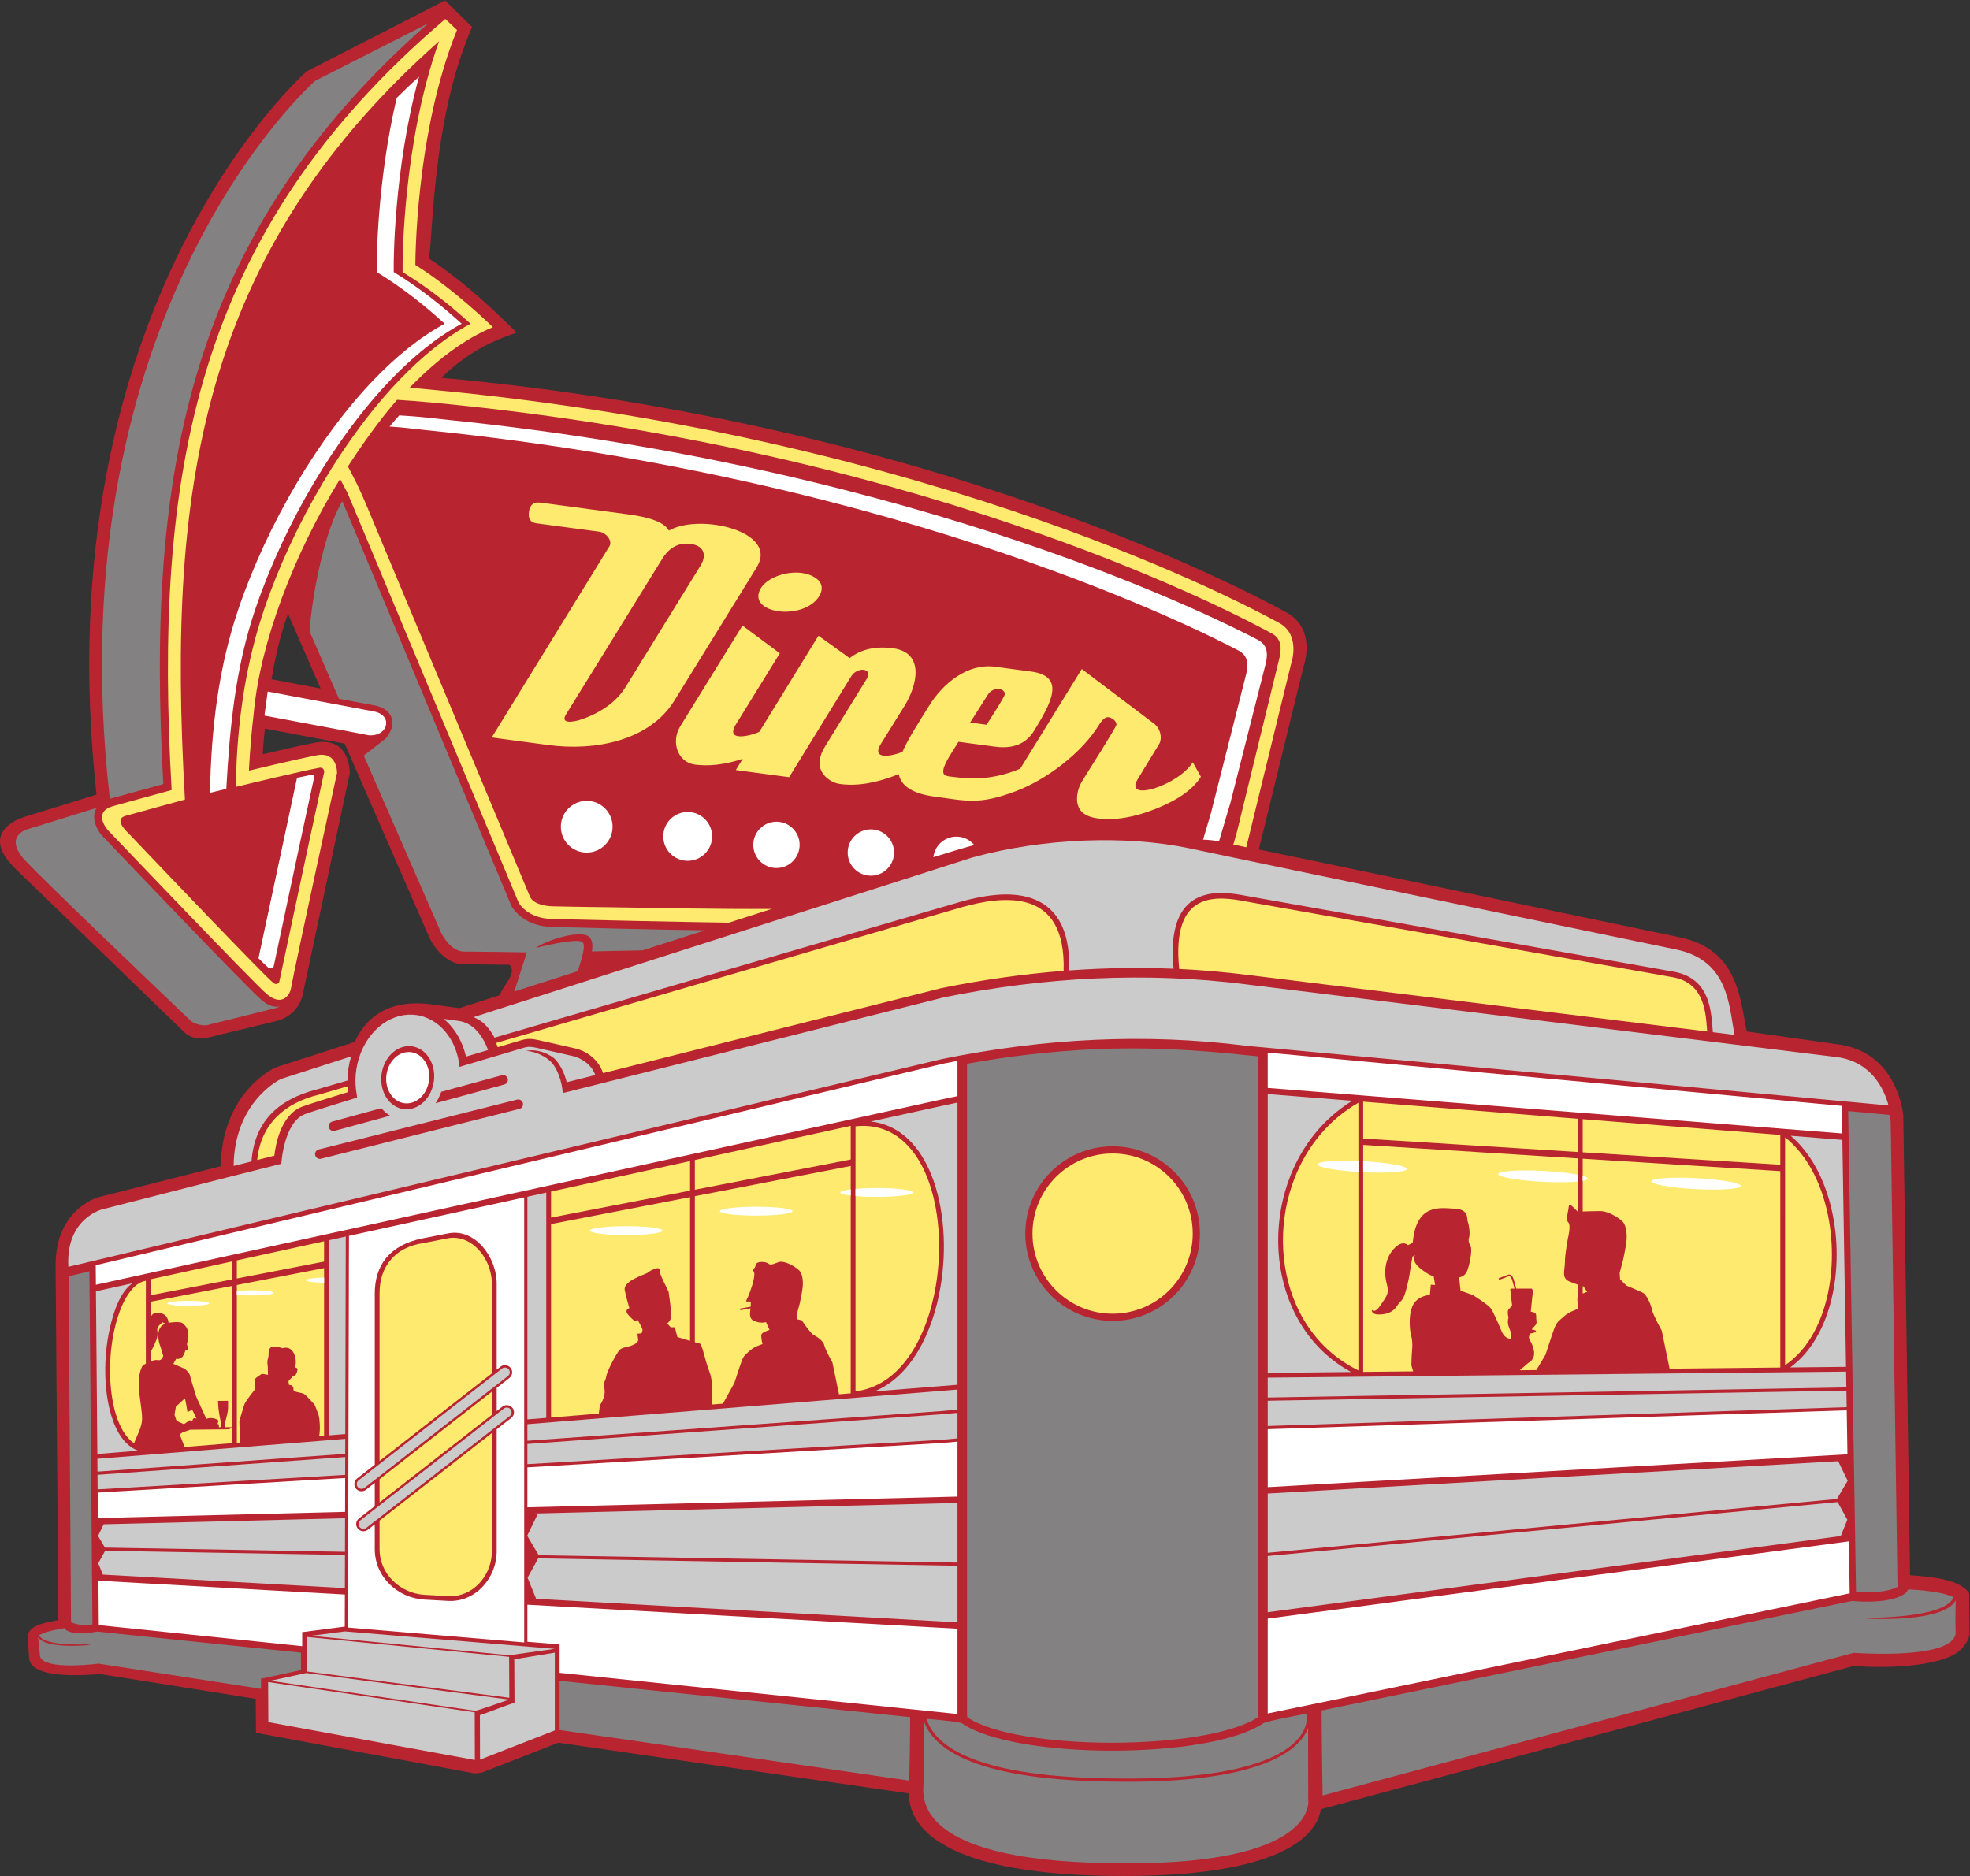 <?xml version="1.0" encoding="UTF-8" standalone="no"?>
<svg
   xmlns:dc="http://purl.org/dc/elements/1.1/"
   xmlns:cc="http://creativecommons.org/ns#"
   xmlns:rdf="http://www.w3.org/1999/02/22-rdf-syntax-ns#"
   xmlns:svg="http://www.w3.org/2000/svg"
   xmlns="http://www.w3.org/2000/svg"
   viewBox="0 0 822.867 783.693"
   height="783.693"
   width="822.867"
   xml:space="preserve"
   id="svg2"
   version="1.1"><rect x="0" y="0" width="822.867" height="783.693" fill="#333333" stroke="none"/><defs
     id="defs6" /><g
     transform="matrix(1.333,0,0,-1.333,0,783.693)"
     id="g10"><g
       transform="scale(0.1)"
       id="g12"><path
         id="path14"
         style="fill:#b82530;fill-opacity:1;fill-rule:evenodd;stroke:none"
         d="m 309.531,2127.52 382.649,96.97 c 1.675,223.4 158.035,305.2 174.383,310.51 l 244.777,78.69 c 42.81,93.83 126.89,133.26 239.17,118.03 l 88.86,-12.07 126.68,40.8 c 10.16,31.7 55.78,67.83 30.48,95.08 -47.58,0.68 -113.87,1.56 -143.06,1.56 -68.2,0 -106.54,80.49 -106.66,80.72 l -266.77,610.96 -250.024,47 c -3.2,-31.36 -5.442,-58.79 -6.981,-80.47 49.367,11.63 121.695,28.33 162.231,36.12 115.004,22.12 110.634,-95.67 110.624,-96 L 948.766,2762.83 c -13.637,-64.2 -74.602,-81.48 -74.786,-81.52 l -225.984,-54.63 c -20.207,-5 -50.058,-1.72 -68.465,15.68 L 50.07,3155.03 c -113.047,109.46 -3.453,154.15 25.867,163.92 l 226.547,70.02 C 133.32,4931.76 958.754,5653.42 961.137,5655.55 l 433.653,222.11 84.33,-82.84 -10.03,-24.69 c -111.45,-274.34 -111.65,-605.42 -124.64,-701.5 123.82,-81.57 225.57,-183.9 274.76,-231.93 -93.61,-31.2 -163.93,-70.78 -235.99,-141.55 1550.6,-142.01 2536.92,-675.41 2643.28,-732.65 90.99,-46.85 67.32,-145.45 57.21,-176.09 l -139.1,-569.45 1319.69,-275.44 c 183.1,-38.2 188.43,-194.96 209.08,-294.8 l 289.81,-41.09 c 184.51,-26.18 200.77,-220.65 200.81,-221.22 l 21.25,-1441.832 c 62.22,-4.765 155.88,-11.367 185.17,-56.523 l 1.12,-129.649 c -2.13,-12.734 -9.24,-26.777 -22.81,-42.285 -60.18,-68.769 -296.59,-61.25 -338,-55.273 L 4139.02,209.336 C 4127.09,135.781 4032.86,-7.832 3475.82,0.332 2917.45,8.496 2847.22,173.926 2848.1,258.691 L 1749.55,417.754 1508.5,323.496 1486.78,321.465 802.188,448.828 801.367,555.176 313.684,632.871 C 278.219,630.43 95.375,613.477 91.094,683.691 l -4.281,70.215 c 7.102,35.723 65.445,41.328 96.18,48.047 L 174.223,1910 c -1.371,174.26 123.121,214.16 135.308,217.52 z M 880.828,3888.3 C 868.621,3844.34 858.734,3797 850.77,3750.38 l 153.89,-28.93 -102.18,234.1 c -7.925,-21.12 -15.121,-43.74 -21.652,-67.25 v 0" /><path
         id="path16"
         style="fill:#ffffff;fill-opacity:1;fill-rule:evenodd;stroke:none"
         d="m 838.883,3712.02 -10.215,-75.4 279.472,-52.54 46.75,-9.04 c 61.06,-5.6 78.86,63.01 15.99,74.69 l -34.34,6.38 c -111.06,20.6 -186.79,35.06 -297.657,55.91 v 0" /><path
         id="path18"
         style="fill:#848182;fill-opacity:1;fill-rule:evenodd;stroke:none"
         d="M 1072.77,4308.42 C 1020.3,4224 978.789,4025.94 969.988,3900.58 l 92.282,-211.42 112.37,-20.86 c 47.71,-8.87 62.57,-44.49 51.79,-73.3 -4.23,-11.28 -13.01,-28.5 -24.66,-35.68 l -61.83,-48.08 242.65,-555.93 c 0,0 27.84,-58.22 70.88,-58.22 43.03,0 197.44,-2.54 197.44,-2.54 l -39.35,-122.73 198.87,63.81 c 6.42,20.74 27.68,80.11 15.11,90.52 -16.11,15.58 -145.76,-17.52 -146.04,-17.6 22.12,18.91 136.36,60.1 166.83,34.52 11.03,-10.67 11.39,-28.66 8.32,-45.51 l 158.75,3.22 196.05,62.92 c -150.84,1.65 -416.64,8.76 -480.41,10.56 -96.16,2.74 -126.82,66.65 -126.91,66.83 l -0.4,0.79 -528.96,1266.54 z M 1341.3,5805.63 987.703,5625.87 c 0,0 -818.687,-715.6 -643.598,-2249.98 1.098,0.34 2.219,0.66 3.356,0.97 l 164.332,45.17 c -27.121,487.1 -8.773,920.72 114.508,1316.97 120.262,386.59 340.254,737.21 714.999,1066.63 z m -1038.784,-2458.4 -219.985,-68 c 0,0 -72.188,-22.98 -3.844,-96.39 59.273,-63.66 422.348,-410.73 517.742,-501.79 14.609,-13.94 44.656,-16.5 52.105,-14.64 l 215.133,53.49 c 0,0 5.945,1.49 13.562,5.45 -15.789,-4 -35.82,1.1 -57.167,19.36 l 0.003,0.02 c -41.554,34.1 -471.996,486.13 -490.765,505.84 -27.348,24.88 -45.117,66.67 -26.785,96.66 v 0" /><path
         id="path20"
         style="fill:#feea6e;fill-opacity:1;fill-rule:evenodd;stroke:none"
         d="m 3905.27,3223.92 140.3,574.32 c 0,0 32.59,91.3 -37.97,129.1 -70.58,37.8 -1051.96,579.41 -2651.1,730.04 -28.76,3.03 -52.77,5.07 -73.22,6.3 83.74,86.67 172.47,153.68 261.31,190.13 0,0 -124.03,121.51 -243,194.92 0,0 -1.23,412.21 130.47,736.4 l -36.65,34.44 C 606.801,5147.91 481.746,4388.89 537.816,3403.36 l -183.812,-50.51 c -54.988,-15.12 -33.106,-60.18 -7.328,-84.35 2.672,-2.51 447.457,-469.44 489.594,-504.85 52.875,-44.43 73.89,7.17 74.726,14.53 17.141,91.31 145.054,678.33 145.054,678.33 0,0 2.53,68.35 -63.284,55.69 -65.817,-12.65 -212.633,-48.09 -212.633,-48.09 0,0 2.847,77.16 14.867,178.84 19.945,220.86 124.711,498.56 270.62,735.29 l 23.43,-44.08 535.7,-1282.67 c 3.22,-6.04 29.39,-50.29 104.98,-52.44 77.23,-2.19 454.14,-10.3 554.47,-11.35 l 134.25,43.09 c -171.79,-1.17 -331.31,2.84 -503.41,5.09 -83.5,1.1 -155.08,2.19 -184.22,3.01 -23.93,0.68 -59.48,7.57 -70,29.83 l -505.19,1209.63 c -17.34,41.52 -33.72,79.15 -54.7,118.64 l -10.79,20.3 c 68.86,106.24 122.53,172.78 154.2,208.77 68.4,-4.15 136.52,-10.79 204.66,-17.98 1506.31,-159 2437.16,-660.65 2535.12,-713.44 36.09,-18.76 31.13,-54.75 22.7,-87.02 l -131.13,-536.74 -10.97,-38.47 40.55,-8.49 z M 1254.53,4691.34 c 65.88,68.19 140.01,130.22 219.97,173.27 -61.43,55.41 -123.38,106.73 -212.91,161.97 v 22.15 c 0,1.15 -1.12,379.06 114.27,701.13 C 1015.64,5430.92 803.855,5091.86 687.984,4717.45 562.348,4311.48 550.957,3874.48 579.488,3373.5 l -185.664,-51.02 c -39.629,-10.9 4.797,-50.58 9.688,-55.71 98.144,-102.84 419.258,-440.13 453.285,-468.12 9.008,-7.4 17.418,-0.6 18.371,3.87 -2.746,-14.16 87.234,411.8 140.872,658.07 -0.62,5.11 -3.41,14.77 -15.77,12.39 -66.114,-12.71 -210.348,-47.53 -210.762,-47.62 l -51.211,-12.38 1.992,52.53 c 6.465,172.42 32.746,344.06 88.66,507.72 91.09,266.61 252.031,538.49 425.581,718.11 v 0" /><path
         id="path22"
         style="fill:#848182;fill-opacity:1;fill-rule:evenodd;stroke:none"
         d="m 3940.92,496.953 1.57,11.563 V 2568.83 l -35.96,3.34 c -159.62,17.17 -315.65,26.17 -476.26,18.87 -133.41,-6.1 -266.63,-21.47 -399.97,-45.4 V 508.516 l 0.73,-11.211 c 159.32,-106.953 747.95,-105.586 909.89,-0.352 z M 3486.39,2286.74 c 151.06,0 273.56,-122.48 273.56,-273.56 0,-151.05 -122.5,-273.55 -273.56,-273.55 -151.05,0 -273.55,122.5 -273.55,273.55 0,151.08 122.5,273.56 273.55,273.56 z m -3271.449,-407.36 7.622,-1080.708 -0.086,-3.379 c 21.898,-9.473 44.375,-10.195 67.109,-6.953 l 0.039,4.59 -9.52,1101.95 -65.164,-15.5 z m 5730.999,-973.228 -20.32,1389.138 -0.31,20.08 -0.99,50.9 c 0,0 -0.61,7.19 -2.96,18.75 l -130.06,12.09 24.64,-1507.149 c 44.6,-2.852 98.06,-0.625 130,16.191 v 0" /><path
         id="path24"
         style="fill:#feea6e;fill-opacity:1;fill-rule:evenodd;stroke:none"
         d="M 5593.64,2314.77 V 1600.8 c 33.44,22.44 61.09,53.34 83.01,89.9 42.47,70.82 63.51,162.8 63.64,256.12 0.14,93.39 -20.65,188.02 -61.84,264.06 -22.32,41.21 -50.63,76.91 -84.81,103.89 z M 457.063,1605.92 v 259.35 c -47.653,-7.59 -81.692,-76.62 -99.137,-155.7 -9.317,-42.25 -13.801,-89.08 -13.043,-134.86 0.758,-45.69 6.726,-90.24 18.305,-128.05 12.386,-40.45 31.167,-73.03 56.773,-90.43 10.598,26.33 25.531,53.32 25.32,77.05 -0.414,46.8 -23.152,116.66 0.012,163.34 1.199,2.42 5.746,5.9 11.77,9.3 z m 159.042,-172.5 -13.871,27.65 -14.757,-7.24 -3.817,23.34 -4.097,19.86 -28.356,-26.19 -4.398,-25.29 6.511,-19.24 23.145,-10.43 17.406,12.3 9.449,-2.38 c 0,0 -1.257,13.16 12.785,7.62 z m 2049.675,917.36 -488.42,-107.05 v -93.07 l 488.42,94.73 v 105.39 z m 15,-1.37 v -830.56 c 138.43,16.23 223.83,164.45 251.79,331.38 9.79,58.46 12.52,119.2 8.01,177.45 -4.49,58.04 -16.19,113.57 -35.27,161.75 -40.61,102.54 -114.91,171.64 -224.53,159.98 z m -503.42,-219.08 v -457.67 c 6.69,-1.86 11.99,-3.23 14.27,-3.54 9.29,-1.35 15.92,-49.12 31.85,-90.27 12.73,-32.89 8.5,-82.74 6.29,-101.43 l 35.64,2.87 35.93,65.08 c 0,0 14.46,45.65 22.26,66.8 7.79,21.15 12.24,21.15 26.71,34.51 14.48,13.34 38.96,20.02 38.96,20.02 0,0 -5.56,22.26 -3.34,30.06 2.23,7.79 25.51,14.47 25.51,14.47 l -11.19,24.63 c 0,0 -15.43,-5.7 -36.58,3.2 -17.29,7.27 -13.75,22.74 -11.88,39.69 l -31.97,-5.64 -0.86,4.92 33.32,5.88 c 0.16,2.11 0.26,4.23 0.26,6.34 0,2 0.02,4.09 0.07,6.25 0.16,8.54 -18.06,-0.43 -14.06,7.09 8.64,16.25 16.72,42.02 16.72,42.02 0,0 13.96,41.48 6.18,49.27 -7.8,7.8 5.07,5.63 6.17,18.99 1.11,13.36 31.88,13.01 41.9,4.1 7.53,-6.7 27.22,6.97 36.52,6.97 21.4,0 48.98,-17.81 59,-27.83 10.01,-10.02 12.24,-35.61 10.01,-53.42 -2.22,-17.81 -8.9,-48.98 -8.9,-48.98 l -8.91,-33.38 1.12,-16.7 14.16,-3.38 c 0,0 26.58,-40.64 37.71,-46.21 11.13,-5.57 30.5,-19.43 32.72,-31.68 2.23,-12.23 25.6,-54.53 25.6,-54.53 l 20.47,-99.28 36.76,2.97 v 712.54 l -488.42,-94.73 z M 1015.55,1989.08 742.129,1929.14 v -56.78 l 273.421,53.03 v 63.69 z M 742.129,1852.03 v -494.35 l 9.656,0.78 -1.758,67.01 c 0,0 11.703,41.66 16.246,53.38 4.547,11.72 33.786,47.52 33.786,47.52 0,0 -3.899,27.99 -0.649,31.89 3.246,3.91 21.445,15.63 21.445,15.63 l 18.836,-3.26 -0.644,26.69 c 0,0 -3.25,14.32 1.297,26.68 4.551,12.39 -9.742,48.83 44.832,29.96 0,0 22.746,9.11 35.09,-14.98 12.339,-24.08 3.894,-45.56 3.894,-45.56 0,0 9.75,0.64 7.797,-8.46 -1.953,-9.12 -4.547,-15.62 -9.746,-16.93 -5.195,-1.31 -9.746,-7.82 -9.746,-7.82 l -8.445,-9.12 1.296,-11.7 9.747,-1.95 4.546,-7.81 c 0,0 -1.949,-8.48 4.551,-11.08 6.5,-2.59 22.742,-4.55 28.59,-7.81 5.848,-3.26 33.141,-33.85 33.141,-33.85 0,0 9.738,-23.43 12.992,-34.49 2.407,-8.24 5.667,-41.54 1.187,-63.96 l 15.48,1.25 v 525.35 l -273.421,-53.01 z m -15,73.83 -255.066,-55.9 V 1820 l 255.066,49.45 v 56.41 z M 472.063,1799.65 v -48.73 c 4.988,12.15 15.667,19.08 37.57,10.84 18,-6.78 18.465,-28.19 18.465,-28.19 0,0 37.578,6.59 45.945,-2.71 8.367,-9.3 23.5,-17.21 11.617,-64.84 0,0 4.789,-10.2 3.086,-16.9 -0.476,-1.87 -6.703,1.19 -7.305,-0.84 -2.753,-9.33 -6.8,-19.59 -11.964,-23.32 -10.329,-7.46 -17.372,-3.94 -17.372,-3.94 l -8.839,-16.18 36.121,-15.48 c 0,0 14.441,-12.86 15.871,-20.59 1.437,-7.75 19.531,-66.35 19.531,-66.35 l 31.699,-69.65 c 8.332,2.91 20.539,4.36 34.684,-2.71 0,0 3.91,-1.15 2.832,-6.17 -1.074,-5.02 -3.223,-5.98 -0.899,-8.03 2.321,-2.07 3.672,2.97 2.946,-3.42 -0.297,-2.62 -0.406,-4.59 -0.426,-5.98 h 5.445 l 1.664,9.13 c 0,0 0.004,4.68 -2.136,13.08 -2.141,8.42 -5.969,36.27 -5.969,36.27 l -1.668,23.85 31.57,0.47 c 0,0 0.449,-7.68 0.043,-24.22 -0.402,-16.54 -10.594,-44.4 -10.242,-50.43 0.18,-3.11 0.789,-6.04 1.344,-8.16 h 21.453 v 442.67 l -255.066,-49.47 z m 0,-145.92 v -40.84 c 8.433,3.16 16.984,5.04 22.585,3.79 13.875,-3.11 16.801,13.69 16.801,13.69 l -8.476,27.87 c -7.895,19.01 -16.02,62.78 15.812,72.58 l -9.547,4.3 c -29.906,-24.12 -7.285,-24.4 -19.488,-55.73 -9.344,-24.02 -16.762,-34.92 -16.762,-34.92 0,0 -0.394,3.58 -0.925,9.26 z m 106.23,-309.24 148.836,11.97 v 48.48 l -9.508,-5.08 -121.215,-1.23 -23.968,-8.24 -9.407,-6.43 5.731,-14.33 9.531,-25.14 z m 1584.067,895.94 -435.6,-95.47 v -81.66 l 435.6,84.47 v 92.66 z m -435.6,-197.46 v -606.04 l 149.59,12.05 3.34,26.33 c 0,0 18.59,23.91 14.61,50.45 -3.99,26.54 2.65,22.56 5.31,39.83 2.65,17.24 33.34,74.37 41.98,83.02 8.64,8.66 21.28,7.33 39.89,14.65 18.62,7.35 18.33,16.56 18.33,16.56 l -2.37,19.42 12.63,1.33 c 0,0 4.65,7.98 2.66,13.98 -1.99,6 -15.1,28.81 -15.1,28.81 l -7.51,-5.49 c 0,0 -21.27,17.31 -25.92,27.31 -4.66,10 7.97,14.64 7.97,14.64 0,0 -11.3,37.31 -14.62,56.63 -3.33,19.31 29.25,34.62 29.25,34.62 0,0 19.28,10 33.91,15.34 14.62,5.33 8.64,7.32 27.92,15.31 19.28,7.99 19.94,-1.33 19.28,-7.99 -0.88,-8.83 22.99,-52.52 27.32,-63.52 0,0 8.26,-56.81 8.26,-73.47 0,-16.66 -12.72,-24.96 -12.72,-24.96 l 10.84,-12.23 h 13.03 l 7.96,-30.53 c 0,0 20.8,-6.46 39.76,-12.05 v 450.45 l -435.6,-84.45 z m 2529.78,-458.5 v 838.89 c -94.22,-53.95 -160.67,-137.91 -198.63,-233.11 -25.64,-64.31 -38.3,-133.73 -37.74,-202.5 0.55,-68.67 14.31,-136.68 41.48,-198.22 38.21,-86.54 102.97,-160.27 194.89,-205.06 z m 687.92,788.48 -672.91,53.65 v -115.51 l 672.91,-42.26 v 104.12 z m -672.91,-81.84 V 1579.8 l 156.61,1.63 -5.59,19.27 c 0,0 0.35,27.44 2.59,52.84 2.23,25.39 -5.06,47.05 -5.06,47.05 0,0 -8.94,48.55 5.22,83.65 14.16,35.1 55.16,36.6 55.16,36.6 l 2.99,32.11 13.42,-0.74 -4.48,26.87 c 0,0 -14.16,2.25 -43.24,26.13 -29.07,23.91 -14.9,40.34 -14.9,40.34 l -8.21,-4.48 c 0,0 -1.49,-10.44 -5.21,-29.88 -3.72,-19.41 -2.24,-25.39 -13.42,-69.45 -11.18,-44.06 -17.15,-35.1 -29.82,-55.28 -12.68,-20.15 -33.54,-26.87 -57.4,-26.87 -23.84,0 -21.62,14.18 -21.62,14.18 12.68,-8.2 19.39,3.01 39.52,32.87 20.11,29.88 5.96,39.59 2.98,73.18 -2.99,33.62 6.7,67.23 31.3,90.38 24.61,23.14 39.51,6.71 39.51,6.71 l 14.91,7.48 c 11.19,124.71 85.73,109.03 131.95,106.8 46.21,-2.24 36.89,-32.95 40.63,-41.17 3.72,-8.22 7.82,-38.01 4.09,-48.46 -3.72,-10.45 0,-19.41 5.22,-29.86 5.22,-10.47 -4.1,-60.49 -12.31,-77.68 -8.2,-17.18 -24.22,-17.93 -24.22,-17.93 l 4.47,-41.81 38.02,-13.44 c 0,0 46.97,-29.14 55.91,-41.09 8.94,-11.94 22.37,-43.3 34.29,-71.68 11.93,-28.38 29.82,-23.91 29.82,-23.91 0,0 1.49,11.95 -0.75,20.16 -2.23,8.22 -9.69,20.17 -8.94,35.09 0.18,3.66 0.89,7.15 2.09,10.53 v 0 c 0,0 -5.87,20.43 0.63,26.29 6.5,5.86 10.4,12.38 10.4,12.38 l -5.2,45.59 c 0,0 -2.6,6.5 3.91,6.5 h 8.87 c -2.85,11.35 -5.73,22.13 -7.79,28.32 -4.83,14.52 -12.5,9.69 -12.52,9.67 l -0.39,-0.19 -27.3,-10.41 -1.83,4.78 27.14,10.35 c 1.8,1 13.42,6.45 19.75,-12.59 2.18,-6.55 5.23,-18.03 8.23,-29.93 h 48.88 c 0,0 4.55,-5.86 3.25,-11.72 -0.65,-2.94 -3.59,-32.12 -6.36,-60.46 2.09,-0.49 4.27,-1 6.51,-1.45 14.16,-3.01 8.94,-11.95 11.17,-26.15 2.25,-14.2 -5.2,-15.69 -12.66,-25.39 -0.92,-1.19 -1.68,-2.23 -2.31,-3.15 8.01,-0.95 18.2,-3.14 11.46,-7.79 -3.61,-2.48 -9.94,-4.02 -16.7,-4.98 -0.52,-1.56 -1.19,-3.44 -2.14,-5.74 -5.22,-12.7 8.19,-16.43 14.16,-46.31 5.96,-29.86 -17.15,-39.57 -17.15,-39.57 l -26.73,-23.09 51.85,0.55 28.81,48.4 c 0,0 17.15,54.08 26.38,79.16 9.23,25.06 14.52,25.06 31.66,40.9 13.95,12.87 35.75,20.5 43.4,22.91 v 14.08 c -1.4,7.99 -2.56,17.54 -1.18,22.38 0.23,0.78 0.64,1.54 1.18,2.31 v 37.36 c -7.57,2.58 -17.1,6.05 -27.57,10.47 -25.07,10.54 -13.19,35.62 -13.19,60.68 0,25.06 9.24,73.89 9.24,73.89 0,0 10.56,40.9 1.32,50.14 -9.24,9.23 0,32.98 1.31,48.8 1.32,15.84 14.52,-2.63 26.39,-13.18 0.87,-0.78 1.7,-1.45 2.5,-2.01 v 167.09 l -672.91,42.28 z m 1307.09,31.25 -619.18,49.38 v -103.85 l 619.18,-38.91 v 93.38 z m -619.18,-74.47 v -165.45 c 3.42,0.16 31.3,1.31 55.07,1.31 25.36,0 58.05,-21.11 69.92,-32.99 11.88,-11.87 14.51,-42.22 11.88,-63.32 -2.64,-21.11 -10.55,-58.06 -10.55,-58.06 l -10.55,-39.58 1.31,-19.8 19.79,-19.79 c 0,0 38.26,-15.83 51.45,-22.42 13.2,-6.6 26.39,-39.59 29.03,-54.1 2.64,-14.51 30.35,-64.65 30.35,-64.65 l 24.59,-119.24 346.89,3.62 V 2209 l -619.18,38.89 z m 0,-399.67 v -22.87 c 7.2,3.11 14.06,5.08 14.06,5.08 l -11.76,17.15 c 0,0 -0.8,0.21 -2.3,0.64 v 0" /><path
         id="path26"
         style="fill:#cccbcb;fill-opacity:1;fill-rule:evenodd;stroke:none"
         d="m 5786.63,1469.24 -0.84,51.89 -1813.3,-31.72 v -79.21 l 1814.14,59.04 z m -5372.087,388.1 -113.855,-24.96 4.347,-509.88 128.012,10.31 c -39.938,14.18 -67.609,55.47 -84.156,109.51 -11.993,39.16 -18.176,85.14 -18.953,132.15 -0.778,46.9 3.828,94.94 13.39,138.3 14.301,64.83 35.535,118.52 71.215,144.57 z M 3000.3,1539.45 v 884.38 c -14.89,-3.11 -31.76,-6.86 -43.95,-9.32 v -0.04 l -227.9,-49.96 c 90.89,-9.8 154.09,-76.74 190.84,-169.55 19.64,-49.59 31.67,-106.62 36.28,-166.17 4.6,-59.38 1.81,-121.35 -8.19,-181.02 -24.98,-149.16 -95.11,-283.98 -207.69,-329.29 l 260.61,20.97 z m 2784.28,56.12 -11.51,711.31 -161.94,12.91 c 32.18,-27.39 59.05,-62.19 80.51,-101.8 42.36,-78.2 63.74,-175.37 63.61,-271.17 -0.15,-95.9 -21.89,-190.61 -65.77,-263.79 -21.34,-35.59 -47.92,-66.14 -79.81,-89.3 l 174.91,1.84 z m -1547.32,833.77 -264.77,21.11 v -873.77 l 261.25,2.71 c -86.77,46.98 -148.53,119.65 -185.8,204.11 -27.98,63.38 -42.15,133.41 -42.71,204.14 -0.57,70.66 12.43,142.01 38.79,208.12 37.55,94.18 102.18,177.76 193.24,233.58 z m -3153.75,-425.38 -52.96,-11.6 V 1380.9 l 51.36,4.14 1.6,618.92 z m 628.25,137.72 -59.15,-12.97 v -697.73 l 59.15,4.74 v 705.96 z M 3000.3,1371.41 v 80.17 c -15.19,-1.37 -30.39,-2.75 -45.59,-4.2 l -0.12,-0.02 -1301.98,-93.43 v -63.21 l 1301.34,76.43 v 0 c 15.46,1.46 30.91,2.87 46.35,4.26 z m -1918.57,-58.46 -776.14,-55.68 0.39,-45.63 775.61,45.55 0.14,55.76 z m 0.15,57.03 -776.72,-62.5 0.348,-40.21 776.252,55.7 0.12,47.01 z m 1918.42,91.6 v 62.83 L 1652.61,1415.94 v -51.99 l 1301.28,93.37 v 0 c 15.48,1.47 30.95,2.88 46.41,4.26 z m 2785.33,69.51 -0.81,49.54 -1812.33,-18.89 v -62.35 l 1813.14,31.7 v 0" /><path
         id="path28"
         style="fill:#cccbcb;fill-opacity:1;fill-rule:evenodd;stroke:none"
         d="M 5758.24,1171.86 3972.49,1002.81 V 826.68 l 1795.59,238.73 20.62,51.05 -30.46,55.4 z m -4677.01,-50.65 -756.285,-18.91 -17.722,-36.58 21.586,-36.5 752.161,-13.22 0.26,105.21 z m -0.29,-115.17 -751.424,13.2 -21.563,-39.22 14.328,-35.45 758.399,-42.363 0.26,103.833 z M 3000.3,982.305 v 186.855 l -1332.8,-33.3 17.71,-1.09 -32.6,-67.31 v -2.05 l 35.52,-60.08 1312.17,-23.025 z m 0,-187.344 v 177.363 l -1313.89,23.086 -33.22,-60.43 26.77,-66.25 1320.34,-73.769 z M 5760.05,1299.92 3972.49,1198.63 v -185.82 l 1783.58,168.85 33.68,56.97 -29.7,61.29 v 0" /><path
         id="path30"
         style="fill:#ffffff;fill-opacity:1;fill-rule:evenodd;stroke:none"
         d="m 1091.88,1385.84 c -0.52,-202.4 -1.04,-404.805 -1.56,-607.207 l 552.29,-46.66 c 0,464.847 0,929.707 0,1394.547 l -549.14,-120.37 -1.59,-620.31 z m 213.96,1190.53 c 33.87,-16.66 48.69,-63.62 33.1,-104.83 -15.59,-41.23 -55.7,-61.15 -89.56,-44.49 -33.87,16.68 -48.69,63.61 -33.11,104.84 15.59,41.22 55.71,61.14 89.57,44.48 z m 4483.18,-1254.83 -2.23,137.74 -1814.3,-59.07 v -181.6 l 1816.53,102.93 z M 3000.3,1189.08 v 172.31 c -15.19,-1.35 -30.39,-2.74 -45.59,-4.18 l -0.17,-0.02 -1301.93,-76.47 v -125.31 l 1347.69,33.67 z m -1918.74,58.11 -775.497,-45.55 0.679,-79.84 774.548,19.35 0.27,106.04 z m -772.013,-460.92 637.441,-66.016 -0.031,37.461 v 6.562 l 6.563,0.86 125.89,16.308 0.96,0.039 0.26,100.743 -772.212,43.125 1.129,-132.247 V 786.27 Z M 5796.07,885.859 5793.44,1048.67 3972.49,806.563 V 509.336 L 5796.07,885.859 Z M 1753.52,636.719 3000.3,507.617 V 774.98 l -1347.69,75.293 v -116.25 l 94.02,-7.812 6.89,-0.566 V 718.73 636.719 Z M 5771.34,2413.36 3972.49,2580.45 v -110.76 l 1800.24,-142.76 -1.39,86.43 z M 300.512,1852.81 2952.13,2434 h 0.16 c 13.49,2.74 31.87,6.8 48.01,10.12 v 110.39 c -14.78,-2.79 -29.56,-5.68 -44.33,-8.69 v -0.02 L 299.988,1914 l 0.524,-61.19 z M 1325.78,1998.57 1405,2014 c 81.74,15.92 151.41,-71.52 151.41,-158.92 V 1586.8 l 11.93,9.29 c 4.91,3.83 10.91,5.34 16.62,4.65 5.73,-0.68 11.21,-3.53 15.08,-8.4 l 0.08,-0.11 0.06,-0.06 c 3.77,-4.85 5.24,-10.76 4.55,-16.41 -0.68,-5.64 -3.52,-11.05 -8.34,-14.88 l -0.1,-0.08 -0.06,-0.04 -39.82,-31.03 v -72.72 l 17.68,13.77 c 4.91,3.83 10.91,5.33 16.62,4.65 5.73,-0.68 11.22,-3.54 15.07,-8.4 l 0.09,-0.1 0.06,-0.05 c 3.77,-4.87 5.24,-10.77 4.56,-16.41 -0.68,-5.67 -3.52,-11.08 -8.34,-14.9 l -0.11,-0.08 -0.06,-0.04 -45.57,-35.53 v -381.44 c 0,-87.386 -68.91,-161.019 -152.05,-156.371 l -74.42,4.141 c -83.13,4.648 -155.58,70.723 -155.58,158.13 v 77.77 l -21.66,-16.9 c -4.92,-3.82 -10.92,-5.33 -16.63,-4.64 -5.73,0.68 -11.21,3.53 -15.07,8.39 l -0.09,0.12 -0.06,0.06 c -3.78,4.84 -5.24,10.76 -4.56,16.41 0.69,5.66 3.52,11.05 8.34,14.88 l 0.11,0.1 0.06,0.02 49.56,38.63 v 72.71 l -27.42,-21.36 c -4.91,-3.83 -10.92,-5.34 -16.62,-4.65 -5.73,0.68 -11.22,3.53 -15.08,8.4 l -0.08,0.11 -0.06,0.06 c -3.78,4.85 -5.24,10.74 -4.56,16.41 0.68,5.64 3.52,11.05 8.34,14.88 l 0.11,0.08 0.06,0.04 55.31,43.12 v 536.37 c 0,87.4 45.15,152.48 151.42,173.18 v 0" /><path
         id="path32"
         style="fill:#848182;fill-opacity:1;fill-rule:evenodd;stroke:none"
         d="M 1753.52,457.539 2849.07,298.906 c 1.12,49.219 2.81,134.063 2.81,199.004 L 1753.52,611.66 V 457.539 Z M 4144.39,252.363 5808.73,699.512 c 0,0 256.85,-19.903 310,40.859 6.64,7.598 9.45,14.629 9.28,21.133 -0.98,36.992 -0.17,85.586 0.17,102.539 -35.88,-69.453 -263.98,-58.027 -264.71,-57.988 l -37.56,2.968 c 0.73,-0.019 270.93,-5.722 295.24,64.844 -21.12,9.981 -56.23,19.473 -141.64,24.414 -12.49,-30.195 -88.93,-44.258 -176.14,-36.347 L 4141.42,518.77 c -0.13,-71.993 1.82,-198.653 2.97,-266.407 z M 2893.97,292.402 C 2895.23,266.074 2836.66,49.023 3476.29,40.176 4138,26.875 4099.32,240.254 4099.32,240.254 c 0,0.351 -0.43,125.449 -0.3,224.121 -22.54,-61.953 -130.14,-178.359 -622.83,-168.457 -453.16,6.27 -558.81,117.578 -581.99,192.617 0.32,-92.051 -0.23,-195.722 -0.23,-196.133 z m 1200.35,216.68 c -30.2,-6.016 -121.93,-23.144 -136.21,-30.566 -166.84,-114.2 -778.75,-114.688 -943.67,0 -11.66,5.527 -81.35,11.425 -110.96,14.14 21.43,-71.797 122.81,-180.547 572.87,-186.777 h 0.04 c 655.73,-13.184 618.08,193.789 618,194.375 l -0.05,0.723 v 0.937 l -0.02,7.168 z M 818.168,586.465 308.734,665.586 c 0,0 -143.086,-18.984 -176.972,12.676 -4.231,3.965 -6.25,7.832 -6.524,11.543 -1.57,21.191 -4.843,48.925 -6.011,58.613 24.519,-37.637 151.664,-25.156 152.078,-25.078 l 21.293,3.867 c -0.41,-0.059 -151.953,-11.719 -169.918,27.227 11.496,6.914 31.011,14.375 79.547,22.129 8.882,-16.543 53.378,-20.176 102.773,-10.625 l 638.031,-65.977 0.035,-54.668 -125.324,-27.09 0.426,-31.738 v 0" /><path
         id="path34"
         style="fill:#cccbcb;fill-opacity:1;fill-rule:evenodd;stroke:none"
         d="m 1738.51,699.98 -126.99,-20.898 0.68,-136.602 c -17.42,-3.71 -86.09,-31.64 -108.38,-38.574 l 0.34,-139.238 234.35,91.641 V 699.98 Z m -0.01,11.856 -658.1,54.668 -105.591,-13.691 620.491,-60.958 143.2,19.981 z m -776.535,37.227 0.066,-108.165 633.939,-82.441 -0.64,128.398 -633.365,62.208 z m -1.871,-112.93 -112.797,-24.317 642.623,-94.238 c 19.1,4.981 80.61,26.934 105.46,35.352 l -635.286,83.203 z m -119.821,-28.34 0.61,-125.605 647.117,-118.672 -0.4,149.355 -647.327,94.922 v 0" /><path
         id="path36"
         style="fill:#cccbcb;fill-opacity:1;fill-rule:evenodd;stroke:none"
         d="m 3350.4,2837.91 c 108.82,7.87 218,9.79 327.08,5.31 -12.91,131.47 21.17,193.03 70.03,219.73 50.7,27.7 115.95,16.78 161.21,8.02 v 0.01 l 1329.4,-235.9 v 0 c 115.15,-17.27 122.88,-112.93 127.99,-176.13 0.41,-5.12 0.8,-10.02 1.23,-14.59 l 67.8,-8.34 c -17.64,92.2 -18.58,233.37 -182.56,267.38 l -1184.8,245.74 c -114.96,23.76 -229.8,48.2 -344.69,72.29 -193.32,39.79 -448.8,32.46 -674.51,-28.97 l -1513.21,-484.35 -51.28,-16.51 c 13.8,-5.86 26.29,-13.69 35.43,-22.85 12.18,-12.21 22.22,-26.64 30.05,-41.46 l 1460.55,425.86 0.11,0.04 c 62.67,17.49 150.79,35.3 221.82,11.11 69.62,-23.71 122.25,-86.57 118.35,-226.39 z m -2250.11,-269.37 -217.638,-70.1 c -10.125,-3.26 -148.379,-75.39 -150.539,-273.15 l 55.922,14.07 c 9.192,122.57 80.656,194.04 205.293,225.74 l 95.552,27.87 c 0.1,25.02 3.8,50.57 11.41,75.57 v 0" /><path
         id="path38"
         style="fill:#cccbcb;fill-opacity:1;fill-rule:evenodd;stroke:none"
         d="M 732.336,2194.47 320.445,2089.16 c 0,0 -113.605,-27.73 -106.379,-177.28 l 0.145,-2.86 2738.309,651.37 0.26,0.02 c 159.08,32.32 317.83,52.72 476.84,59.96 158.97,7.25 318.26,1.35 478.41,-18.92 l 2009.7,-186.68 c -13.21,49.19 -51.64,135.95 -160,151.32 l -1852.32,228.11 -0.12,0.06 c -315.93,40.04 -635.75,22.63 -947.46,-40.59 l 0.01,-0.04 -1194.36,-300.08 c -2.35,34.22 -15.63,73.83 -33.82,94.63 -16.42,18.77 -50.67,36.37 -80.77,37.33 36.04,8.77 78.92,-12.5 92.01,-27.48 15.7,-17.93 28.53,-42.95 34.82,-70.51 l 89.76,22.54 c -16.37,45.23 -63.81,57.89 -67.21,58.75 l -117.41,26.64 c -14.56,3.3 -24.71,4.47 -39.2,0.19 l -12.03,-3.57 c -36.24,-10.72 -102.95,-30.47 -180.88,-53.65 l -8.58,-3.01 -1.49,11.5 c -1.74,11.35 -4.32,22.45 -7.7,33.13 -14.64,46.39 -44.21,85.17 -85.2,105.35 -4.06,1.99 -8.19,3.77 -12.35,5.35 -36.27,13.71 -74.78,10.78 -109.22,-5.66 -34.99,-16.72 -65.89,-47.38 -86.25,-88.77 -3.17,-6.47 -6.11,-13.22 -8.76,-20.24 -15.77,-41.69 -18.99,-85.76 -11.57,-126.09 l 1.44,-10.53 -5.76,-1.83 c -77.33,-23.62 -137.548,-42.5 -157.486,-49.94 -66.801,-24.91 -74.281,-155.39 -74.301,-155.73 l -149.187,-37.48 z m 727.804,373.34 69.06,20.53 c -7.49,22.01 -20.54,46.02 -38.92,64.43 -12.7,12.74 -30.87,24.09 -53.82,27.02 l -46.09,6.26 c 30.02,-24.72 52.06,-59.27 64.44,-98.49 2.04,-6.47 3.82,-13.05 5.33,-19.75 z m -147.83,25.67 c 41.63,-20.49 59.85,-78.19 40.69,-128.87 -19.17,-50.66 -68.47,-75.14 -110.09,-54.67 -41.64,20.49 -59.86,78.19 -40.69,128.87 19.16,50.66 68.46,75.15 110.09,54.67 z m -306.45,-345.73 c -8.016,-2.01 -16.153,2.88 -18.161,10.9 -2.008,8.03 2.871,16.15 10.899,18.17 l 621.792,156.23 c 8.02,2.01 16.15,-2.87 18.16,-10.9 2.01,-8.03 -2.87,-16.15 -10.9,-18.17 l -621.79,-156.23 z m 376.63,209.75 190.44,51.99 c 8.02,2.01 16.16,-2.87 18.16,-10.9 2.01,-8.02 -2.87,-16.15 -10.89,-18.16 l -215.22,-58.77 c 3.53,5.25 6.77,10.86 9.68,16.78 2.12,4.31 4.07,8.81 5.84,13.45 0.7,1.86 1.36,3.74 1.99,5.61 z m -334.02,-122.27 c -8.03,-1.99 -16.16,2.88 -18.17,10.9 -2,8.03 2.88,16.17 10.9,18.17 l 153.83,42.01 c 7.74,-9.34 16.83,-17.36 27.14,-23.63 l -173.7,-47.45 v 0" /><path
         id="path40"
         style="fill:#ffffff;fill-opacity:1;fill-rule:evenodd;stroke:none"
         d="m 3855.75,3363.94 108.03,426.12 c 8.45,31.21 13.44,66 -22.77,84.14 -98.3,51.05 -1032.32,536.09 -2543.78,689.82 -68.36,6.96 -77.44,9.35 -146.08,13.36 -8.61,-9.43 -18.84,-21.04 -30.56,-34.99 58.34,-3.99 57.24,-5.49 115.43,-11.41 1511.44,-153.73 2445.48,-638.77 2543.78,-689.82 36.21,-18.15 31.22,-52.93 22.76,-84.14 l -108.03,-426.13 -24.61,-83.05 c 18.39,-0.75 35.19,-2.46 49.83,-5.41 l 36,121.51 z m -2629.07,1327.4 c 65.89,68.19 140.02,130.22 219.98,173.27 -61.43,55.41 -123.38,106.73 -212.91,161.97 v 22.15 c 0,1.02 -0.87,298.26 79.38,590.14 -26.92,-24.28 -51.11,-47.64 -70.07,-66.53 -63.19,-268.83 -62.47,-522.67 -62.47,-523.61 v -22.15 c 89.53,-55.24 151.48,-106.56 212.91,-161.97 -79.96,-43.05 -154.09,-105.08 -219.98,-173.27 C 999.98,4511.72 839.039,4239.84 747.945,3973.23 683.813,3785.5 661.703,3591.69 657.926,3394.59 l 51.211,12.37 c 10.961,194.05 28.539,380.61 91.968,566.27 91.09,266.61 252.035,538.49 425.575,718.11 z M 809.938,2876.04 c 14.488,-14.42 24.804,-24.32 29.539,-28.21 9.007,-7.42 17.418,-0.62 18.371,3.87 -2.75,-14.18 72.566,343.58 126.207,589.85 -0.621,5.11 1.59,11.93 -16.789,7.65 -10.883,-2.54 -22.239,-4.44 -36.508,-7.5 l -120.82,-565.66 v 0" /><path
         id="path42"
         style="fill:#feea6e;fill-opacity:1;fill-rule:evenodd;stroke:none"
         d="m 1407.16,1999.18 -79.21,-15.43 c -46.72,-6.86 -80.25,-25.39 -102.48,-51.37 -24.9,-29.1 -36.11,-64.27 -36.11,-106.99 V 1300.7 l 352.05,274.42 v 279.96 c 0,7.65 -0.57,15.19 -1.64,22.54 -4.84,33.01 -19.93,63.94 -41.49,86.58 -20.92,21.97 -47.93,35.98 -77.35,35.98 -4.62,0 -9.22,-0.34 -13.77,-1 z m 2287.98,843.26 c 71.36,-3.38 142.66,-9.51 213.78,-18.51 l 0.01,0.03 1440.66,-177.42 c -0.32,3.56 -0.61,7.25 -0.92,11.04 -4.67,57.73 -11.72,145.12 -113.32,160.23 l -0.24,0.04 -1329.41,235.9 -0.13,0.03 c -42.72,8.27 -104.27,18.68 -149.72,-6.14 -43.47,-23.75 -73.46,-80.78 -60.71,-205.2 z m -2889.148,-598.57 53.738,13.49 c 3.7,33.75 19.973,128.52 87.403,153.66 19.051,7.11 73.437,24.25 144.107,45.89 -0.81,5.96 -1.42,11.98 -1.81,18.05 l -91.7,-26.74 C 895.738,2423.24 817.637,2359.94 805.992,2243.87 Z m 753.718,353.51 c 32.84,9.73 43.94,13.01 62.89,18.62 l 12.03,3.57 c 18.57,5.49 33.07,4.41 51.7,0.2 l 117.42,-26.64 c 40.88,-10.16 73.29,-38.97 86.04,-76.96 l 1060.78,266.53 0.7,0.11 c 126.17,25.63 253.63,43.79 381.62,53.79 4.08,131.31 -43.44,189.7 -106.44,211.16 -66.65,22.69 -151.23,5.46 -211.57,-11.39 v 0.01 l -1460.22,-425.7 c 1.89,-4.47 3.57,-8.92 5.05,-13.3 z m 1926.68,-333.12 c 138.64,0 251.06,-112.42 251.06,-251.08 0,-138.63 -112.42,-251.05 -251.06,-251.05 -138.62,0 -251.06,112.42 -251.06,251.05 0,138.66 112.44,251.08 251.06,251.08 z M 1189.36,1243.63 v -72.71 l 352.05,274.39 v 72.72 l -352.05,-274.4 z m 0,-129.8 v -89.45 c 0,-38.579 15.63,-72.564 40.37,-97.7 26.1,-26.524 62.29,-43.321 101.03,-45.489 l 74.43,-4.14 c 1.78,-0.117 3.99,-0.156 6.63,-0.156 34.19,0 65.38,14.902 88.57,38.828 23.47,24.238 38.77,57.675 40.82,94.317 0.13,2.36 0.2,5.16 0.2,8.44 v 369.76 l -352.05,-274.41 v 0" /><path
         id="path44"
         style="fill:#feea6e;fill-opacity:1;fill-rule:nonzero;stroke:none"
         d="m 2567.31,4011.28 c -49.39,-80.39 -230.69,-54.91 -183.19,24.46 25.99,43.43 122.81,68.6 174.2,30.35 19.4,-14.45 20.93,-35.4 8.99,-54.81 z m -453.94,-327.45 c -78.2,-126.36 -249.01,-159.03 -395.05,-139.53 l -177.46,23.7 369.11,599.82 c 9.99,18.16 -12.43,42.45 -31.28,44.97 l -198.08,26.45 c -18.32,2.45 -26.06,14.36 -23.2,35.73 2.96,22.14 14.74,31.83 35.35,29.08 l 278.22,-37.16 c 70.23,-9.38 111.88,-26.21 124.95,-50.48 88.19,50.29 299.31,7.32 287.14,-83.8 -1.32,-9.92 -5.47,-20.63 -12.44,-32.14 l -257.26,-416.64 z m -152.3,43.46 235.98,382.38 c 15.59,27.19 12.05,58.99 -33.08,65.02 -37.21,4.96 -67.34,-11.21 -90.03,-48.77 l -299.5,-484.23 c -21.26,-32.81 23.08,-25.92 50.49,-16.06 62.86,22.68 108.35,56.42 136.14,101.66 z M 3763.1,3444.86 c -24.7,-39.43 -72.31,-73.08 -142.85,-100.95 -67.27,-26.76 -127.63,-36.57 -181.06,-29.43 -48.08,6.42 -69.23,31.39 -63.42,74.9 1.94,14.5 7.41,29.31 16.59,44.21 12.15,19.69 104.66,165.59 105.75,173.69 1.58,11.84 -13.87,22.83 -24.73,24.28 -9.16,1.22 -19.22,-7.15 -30.17,-25.11 -53.97,-87.18 -163.35,-170.19 -259.49,-206.57 -116.17,-43.83 -154.62,-30.63 -255.18,-17.2 -67.4,9 -104.82,32.43 -112.28,70.28 -69.49,-27.3 -128.1,-38.19 -184.27,-30.68 -28.85,3.86 -69.28,30.99 -63.44,74.71 1.84,13.74 7.93,28.85 18.29,45.33 l 130.19,211.23 c 17.54,31.88 -30.73,37.17 -50.18,5.34 l -194,-315.35 -167.17,22.32 21.66,35.2 c -54.89,-18.06 -104.85,-24.09 -149.89,-18.07 -53.59,7.15 -76.07,70.68 -45.7,120.31 l 194.79,315.43 116.97,-86.89 L 2304.72,3607 c -35.22,-59.67 67.05,-27.66 75.14,-20.55 l 184.83,300.48 97.85,-70.17 c 35.57,27.88 80.84,38.15 135.8,30.81 99,-13.23 76.78,-114.38 36.59,-179.69 l -75.66,-121.59 c -28.83,-48.61 34.22,-37.71 68.64,-23.36 15.78,38.5 58.3,103.61 82.52,143.02 44.5,72.42 121.91,135.22 207.64,123.77 l 113.37,-15.15 c 111.57,-14.89 59.16,-103.2 9.04,-185.33 -24.89,-40.96 -65.78,-57.64 -122.26,-50.1 l -114.69,15.32 c -13.72,-22.23 -44.6,-66.33 -47.5,-88.05 -2.96,-22.23 13.14,-19.24 44.65,-23.45 66.48,-8.87 131.92,0.24 196.3,27.34 l 192.84,312.26 226.52,-171.26 c 21.18,-16.02 26.8,-48.43 14.49,-66.03 l -65.67,-107.77 c -45.08,-73.69 125.19,-21.25 172.53,52.71 l 25.41,-45.35 z m -671.63,163.11 c 8.59,13.8 55.69,85.38 56.97,94.96 2.53,18.83 -36.06,26.86 -53.19,-1.25 l -55.29,-86.82 51.51,-6.89 v 0" /><path
         id="path46"
         style="fill:#cccbcb;fill-opacity:1;fill-rule:nonzero;stroke:none"
         d="m 1142.34,1216.45 c -6.56,-5.1 -16.07,-3.97 -21.23,2.51 -5.16,6.51 -4.03,15.94 2.54,21.04 l 449.28,350.21 c 6.57,5.1 16.09,3.99 21.25,-2.51 5.15,-6.51 4.01,-15.94 -2.55,-21.04 l -449.29,-350.21 z m 5.75,-125.3 c -6.56,-5.11 -16.07,-3.98 -21.23,2.52 -5.16,6.51 -4.02,15.92 2.54,21.04 l 449.29,350.19 c 6.56,5.1 16.08,3.99 21.23,-2.52 5.16,-6.5 4.03,-15.93 -2.54,-21.03 l -449.29,-350.2 v 0" /><path
         id="path48"
         style="fill:#ffffff;fill-opacity:1;fill-rule:evenodd;stroke:none"
         d="m 5315.68,2186.86 c -77.43,4.02 -140.61,-0.38 -141.11,-9.85 -0.5,-9.45 61.89,-20.39 139.31,-24.43 77.42,-4.04 140.6,0.37 141.1,9.82 0.49,9.48 -61.89,20.41 -139.3,24.46 z m -2634.9,-33.46 v -22.68 c 18.66,-1.62 41.53,-2.58 66.23,-2.58 62.9,0 113.91,6.24 113.91,13.91 0,7.7 -51.01,13.93 -113.91,13.93 -24.7,0 -47.57,-0.96 -66.23,-2.58 z m -15,-21.1 v 19.52 c -20.21,-2.52 -32.68,-5.96 -32.68,-9.77 0,-3.79 12.47,-7.23 32.68,-9.75 z M 742.129,1832.58 v -10.29 c 12.027,-1.74 30.074,-2.88 50.254,-2.88 36.195,0 65.551,3.6 65.551,8.03 0,4.42 -29.356,8.01 -65.551,8.01 -20.18,0 -38.227,-1.11 -50.254,-2.87 z m 273.421,26.64 v 15.9 c -32.413,-0.49 -57.523,-3.85 -57.523,-7.95 0,-4.08 25.11,-7.46 57.523,-7.95 z m -288.421,-32.54 v 1.5 c -0.195,-0.23 -0.293,-0.48 -0.293,-0.74 0,-0.25 0.098,-0.51 0.293,-0.76 z m 3529.411,379.71 v 34.24 c -71.52,2.94 -127.95,-1.47 -128.41,-10.42 -0.47,-9.02 56.12,-19.37 128.41,-23.82 z m 15.01,33.53 v -34.35 c 75.53,-3.68 136.5,0.74 136.99,10.04 0.48,9.35 -60.66,20.17 -136.99,24.31 z m 672.91,-63.69 v 21.39 c -25.5,5.23 -64.73,9.78 -108.85,12.07 -77.42,4.04 -140.6,-0.35 -141.1,-9.83 -0.49,-9.45 61.88,-20.41 139.31,-24.43 44.77,-2.34 84.77,-1.86 110.64,0.8 z m 15,17.77 v -15.68 c 9.75,1.82 15.31,4.16 15.46,6.93 0.15,2.88 -5.45,5.86 -15.46,8.75 z M 590.102,1802.58 c 36.199,0 65.55,-3.6 65.55,-8.01 0,-4.43 -29.351,-8.03 -65.55,-8.03 -36.196,0 -65.547,3.6 -65.547,8.03 0,4.41 29.351,8.01 65.547,8.01 z m 1372.168,233.85 c 62.9,0 113.91,-6.23 113.91,-13.93 0,-7.68 -51.01,-13.91 -113.91,-13.91 -62.91,0 -113.91,6.23 -113.91,13.91 0,7.7 51,13.93 113.91,13.93 z m 407.4,60.93 c 62.9,0 113.92,-6.25 113.92,-13.92 0,-7.7 -51.02,-13.93 -113.92,-13.93 -62.9,0 -113.91,6.23 -113.91,13.93 0,7.67 51.01,13.92 113.91,13.92 v 0" /><path
         id="path50"
         style="fill:#ffffff;fill-opacity:1;fill-rule:evenodd;stroke:none"
         d="m 2996.92,3257.27 c 22.47,0 42.55,-10.22 55.88,-26.25 -45.53,-12.6 -91.79,-26.74 -128.04,-38.19 4.06,36.25 34.82,64.44 72.16,64.44 z M 1838.51,3369.4 c 44.75,0 81.04,-36.29 81.04,-81.04 0,-44.76 -36.29,-81.06 -81.04,-81.06 -44.76,0 -81.05,36.3 -81.05,81.06 0,44.75 36.29,81.04 81.05,81.04 z m 316.42,-34.92 c 42.24,0 76.5,-34.26 76.5,-76.5 0,-42.24 -34.26,-76.5 -76.5,-76.5 -42.25,0 -76.5,34.26 -76.5,76.5 0,42.24 34.25,76.5 76.5,76.5 z m 278.13,-30.43 c 40.1,0 72.62,-32.52 72.62,-72.62 0,-40.11 -32.52,-72.62 -72.62,-72.62 -40.1,0 -72.62,32.51 -72.62,72.62 0,40.1 32.52,72.62 72.62,72.62 z m 295.83,-24.02 c 40.11,0 72.63,-32.52 72.63,-72.62 0,-40.11 -32.52,-72.62 -72.63,-72.62 -40.1,0 -72.62,32.51 -72.62,72.62 0,40.1 32.52,72.62 72.62,72.62 v 0" /></g></g></svg>